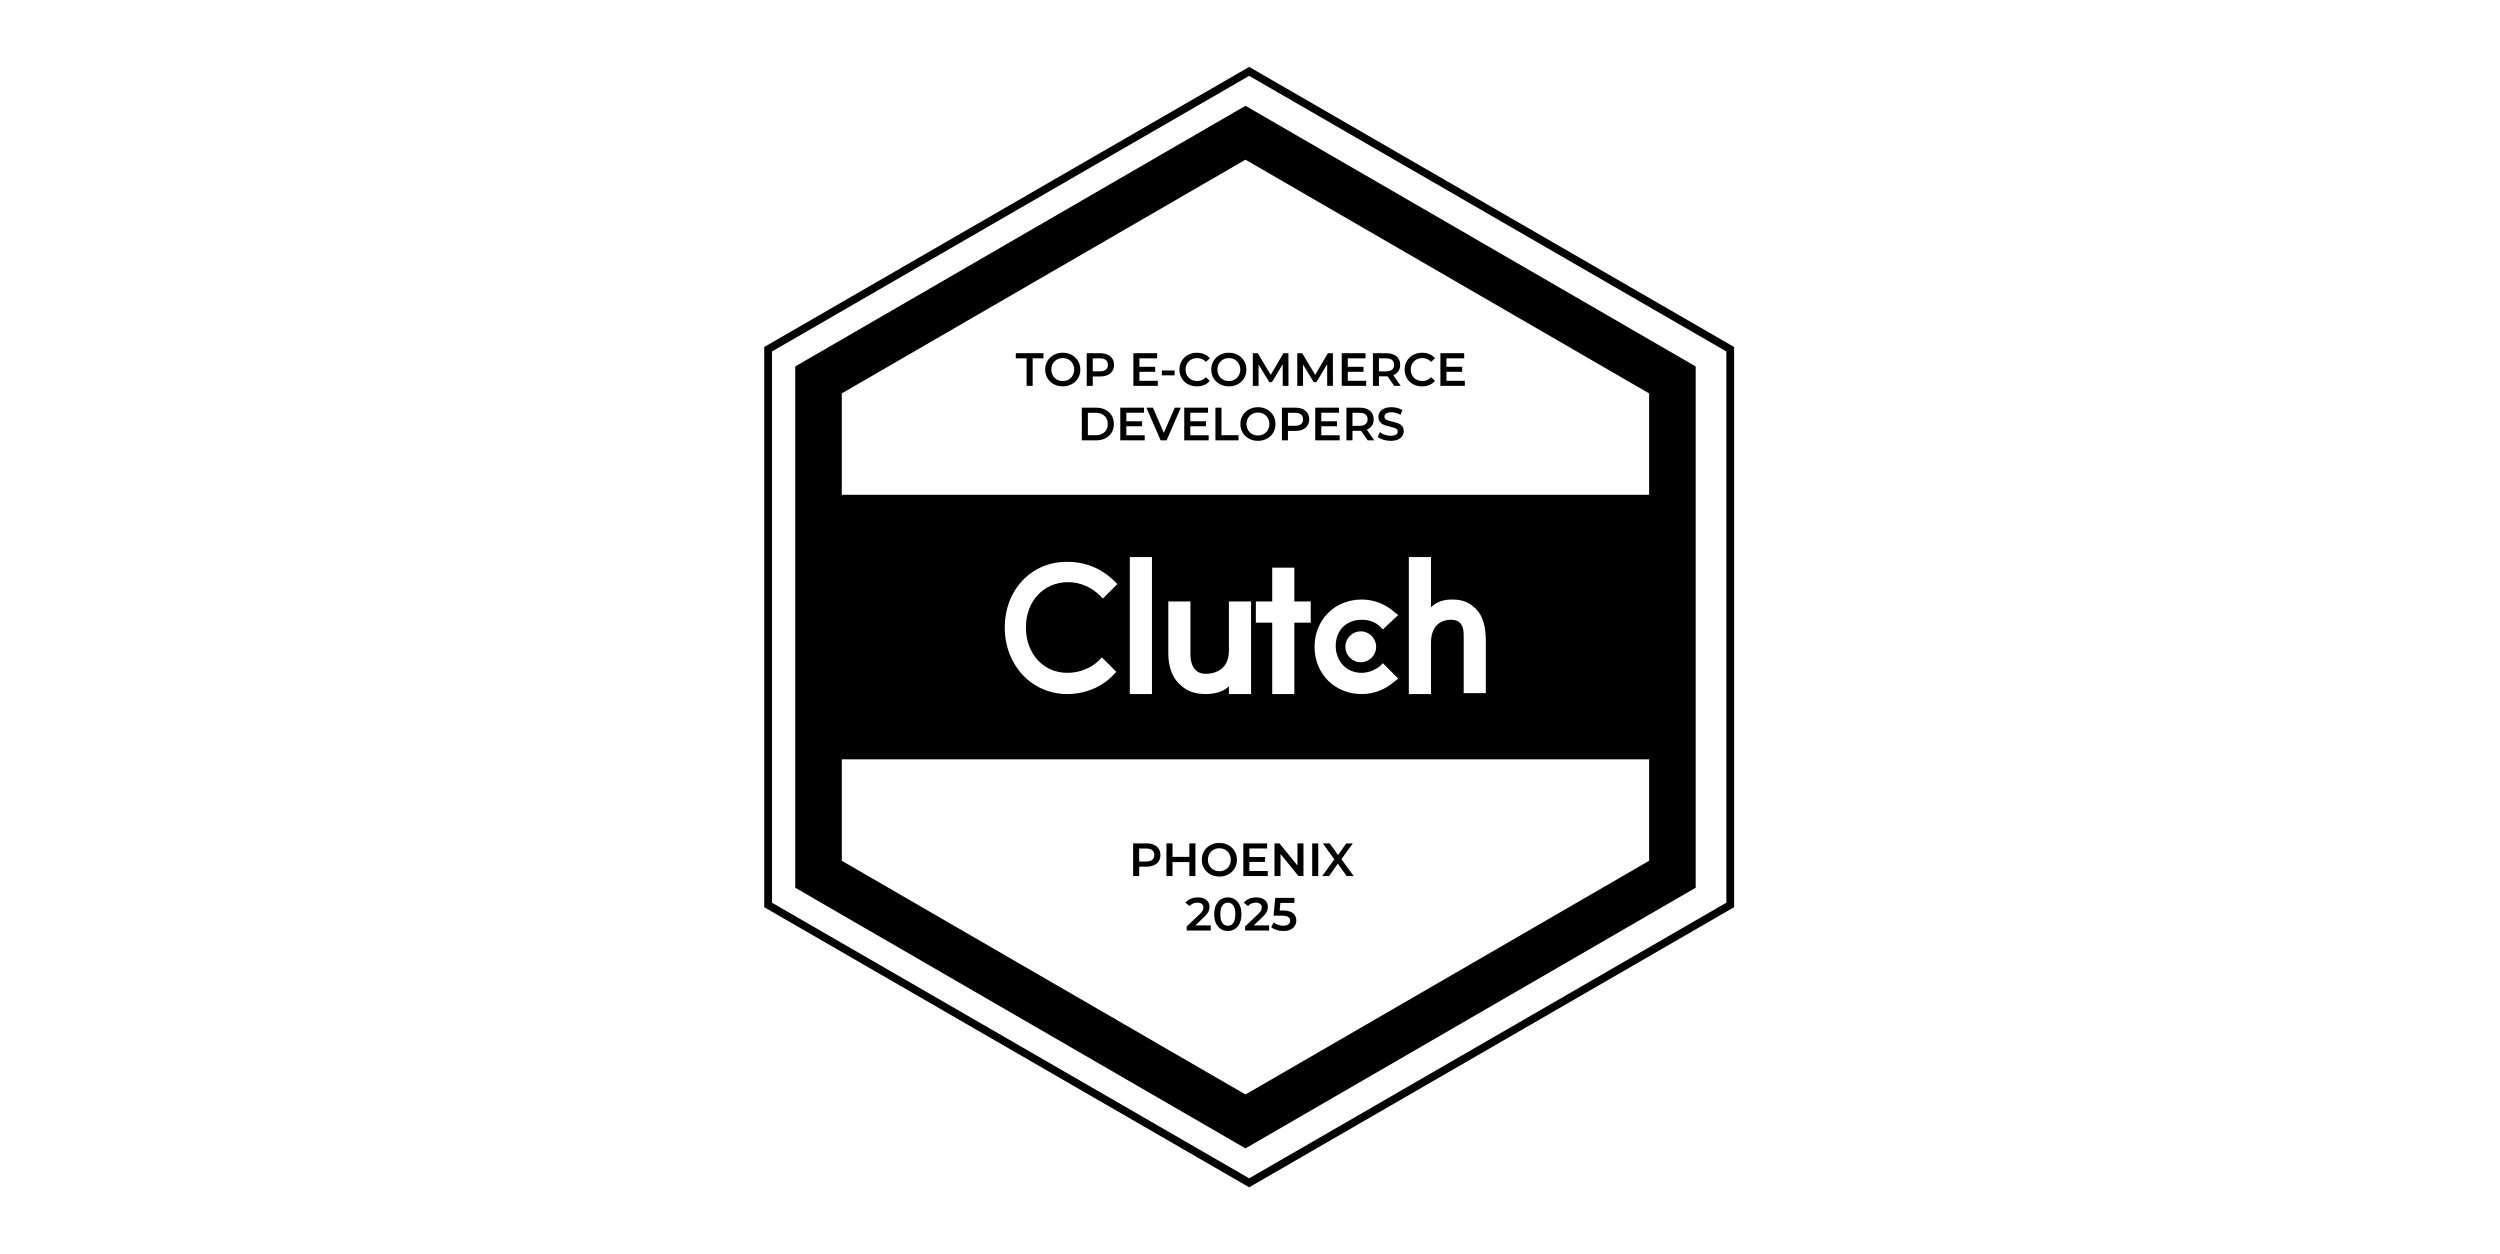 <?xml version="1.0" encoding="UTF-8"?>
<svg xmlns="http://www.w3.org/2000/svg" width="299" height="150" viewBox="0 0 299 150" fill="none">
  <path d="M207.4 41.5V108.5L149.4 142L91.4 108.5V41.5L149.4 8L207.4 41.5ZM92.328 42.037V107.962L149.4 140.926L206.472 107.962V42.037L149.4 9.073L92.328 42.037ZM202.804 43.826V106.174L148.958 137.347L95.112 106.174V43.826L148.958 12.653L202.804 43.826ZM100.68 102.949L148.958 130.9L197.236 102.949V90.82H100.68V102.949ZM146.846 107.328C147.158 107.328 147.437 107.406 147.682 107.562C147.927 107.719 148.12 107.948 148.261 108.249C148.406 108.547 148.478 108.91 148.478 109.338C148.478 109.766 148.406 110.131 148.261 110.432C148.12 110.73 147.927 110.957 147.682 111.114C147.437 111.27 147.158 111.348 146.846 111.348C146.538 111.348 146.26 111.27 146.012 111.114C145.767 110.957 145.574 110.73 145.432 110.432C145.291 110.131 145.22 109.766 145.22 109.338C145.22 108.91 145.291 108.547 145.432 108.249C145.574 107.948 145.767 107.719 146.012 107.562C146.26 107.406 146.538 107.328 146.846 107.328ZM154.809 107.992H153.133L153.048 108.896H153.422C153.808 108.896 154.118 108.948 154.352 109.053C154.589 109.153 154.762 109.295 154.869 109.477C154.981 109.656 155.037 109.86 155.037 110.091C155.037 110.318 154.981 110.527 154.869 110.716C154.758 110.906 154.587 111.059 154.357 111.174C154.131 111.29 153.843 111.347 153.494 111.347C153.22 111.347 152.951 111.308 152.687 111.23C152.427 111.148 152.208 111.037 152.03 110.895L152.336 110.331C152.477 110.446 152.648 110.539 152.848 110.61C153.052 110.681 153.264 110.716 153.483 110.716C153.739 110.716 153.94 110.663 154.084 110.555C154.233 110.447 154.307 110.302 154.307 110.119C154.307 109.997 154.275 109.888 154.212 109.795C154.153 109.702 154.045 109.632 153.89 109.583C153.737 109.535 153.528 109.511 153.261 109.511H152.319L152.52 107.383H154.809V107.992ZM143.26 107.328C143.542 107.328 143.787 107.375 143.995 107.468C144.207 107.557 144.369 107.685 144.48 107.853C144.595 108.02 144.652 108.219 144.652 108.45C144.652 108.577 144.636 108.703 144.602 108.83C144.569 108.953 144.506 109.083 144.413 109.221C144.32 109.358 144.185 109.513 144.007 109.684L142.963 110.677H144.803V111.292H141.93V110.806L143.478 109.332C143.608 109.21 143.705 109.101 143.768 109.008C143.831 108.915 143.871 108.83 143.89 108.752C143.912 108.67 143.924 108.593 143.924 108.523C143.924 108.344 143.862 108.206 143.74 108.109C143.617 108.009 143.437 107.958 143.199 107.958C143.01 107.958 142.837 107.992 142.681 108.059C142.529 108.126 142.397 108.229 142.286 108.366L141.779 107.976C141.932 107.771 142.136 107.612 142.392 107.5C142.652 107.385 142.941 107.328 143.26 107.328ZM150.242 107.328C150.524 107.328 150.769 107.375 150.977 107.468C151.188 107.557 151.35 107.685 151.462 107.853C151.577 108.02 151.634 108.219 151.634 108.45C151.634 108.577 151.617 108.703 151.584 108.83C151.551 108.953 151.487 109.083 151.395 109.221C151.302 109.358 151.167 109.513 150.989 109.684L149.945 110.677H151.784V111.292H148.912V110.806L150.459 109.332C150.589 109.21 150.686 109.101 150.749 109.008C150.812 108.915 150.853 108.83 150.872 108.752C150.894 108.67 150.905 108.593 150.905 108.523C150.905 108.344 150.844 108.206 150.721 108.109C150.599 108.009 150.419 107.958 150.181 107.958C149.992 107.958 149.819 107.992 149.663 108.059C149.511 108.126 149.379 108.229 149.268 108.366L148.761 107.976C148.913 107.771 149.118 107.612 149.374 107.5C149.633 107.385 149.923 107.328 150.242 107.328ZM146.846 107.958C146.672 107.958 146.516 108.009 146.379 108.109C146.245 108.206 146.139 108.357 146.061 108.562C145.987 108.763 145.95 109.022 145.95 109.338C145.95 109.65 145.987 109.909 146.061 110.114C146.139 110.319 146.245 110.471 146.379 110.572C146.516 110.669 146.672 110.716 146.846 110.716C147.028 110.716 147.187 110.669 147.32 110.572C147.454 110.471 147.558 110.319 147.632 110.114C147.71 109.909 147.749 109.65 147.749 109.338C147.749 109.022 147.71 108.763 147.632 108.562C147.558 108.357 147.454 108.206 147.32 108.109C147.187 108.009 147.028 107.958 146.846 107.958ZM145.836 100.814C146.14 100.814 146.418 100.864 146.67 100.965C146.927 101.065 147.15 101.207 147.339 101.389C147.528 101.568 147.675 101.78 147.779 102.025C147.883 102.267 147.935 102.534 147.935 102.824C147.935 103.114 147.883 103.383 147.779 103.628C147.675 103.874 147.528 104.086 147.339 104.264C147.15 104.443 146.927 104.583 146.67 104.683C146.418 104.784 146.142 104.834 145.841 104.834C145.537 104.834 145.256 104.784 145 104.683C144.744 104.583 144.522 104.443 144.332 104.264C144.143 104.082 143.996 103.87 143.892 103.628C143.788 103.383 143.736 103.114 143.736 102.824C143.736 102.534 143.788 102.267 143.892 102.025C143.996 101.78 144.143 101.568 144.332 101.389C144.522 101.207 144.744 101.065 145 100.965C145.256 100.864 145.535 100.814 145.836 100.814ZM137.125 100.869C137.47 100.869 137.765 100.925 138.01 101.036C138.259 101.148 138.45 101.309 138.584 101.517C138.717 101.726 138.784 101.973 138.784 102.26C138.784 102.546 138.717 102.794 138.584 103.002C138.45 103.21 138.259 103.37 138.01 103.482C137.765 103.594 137.47 103.65 137.125 103.65H136.245V104.778H135.522V100.869H137.125ZM140.231 102.483H142.246V100.869H142.97V104.778H142.246V103.103H140.231V104.778H139.507V100.869H140.231V102.483ZM151.547 101.478H149.425V102.494H151.308V103.091H149.425V104.169H151.625V104.778H148.702V100.869H151.547V101.478ZM155.176 103.515V100.869H155.895V104.778H155.3L153.15 102.132V104.778H152.432V100.869H153.028L155.176 103.515ZM157.663 104.778H156.94V100.869H157.663V104.778ZM160.029 102.257L161.015 100.869H161.799L160.435 102.756L161.9 104.778H161.064L160.004 103.289L158.96 104.778H158.135L159.581 102.782L158.213 100.869H159.032L160.029 102.257ZM145.836 101.45C145.639 101.45 145.457 101.484 145.29 101.551C145.127 101.618 144.981 101.714 144.855 101.841C144.733 101.964 144.637 102.109 144.566 102.277C144.499 102.441 144.465 102.623 144.465 102.824C144.466 103.021 144.499 103.204 144.566 103.371C144.637 103.538 144.733 103.685 144.855 103.812C144.978 103.935 145.123 104.03 145.29 104.097C145.457 104.164 145.639 104.197 145.836 104.197C146.032 104.197 146.214 104.164 146.381 104.097C146.548 104.03 146.693 103.935 146.815 103.812C146.938 103.685 147.032 103.54 147.099 103.376C147.17 103.209 147.205 103.025 147.205 102.824C147.205 102.623 147.17 102.441 147.099 102.277C147.032 102.109 146.938 101.964 146.815 101.841C146.693 101.714 146.548 101.618 146.381 101.551C146.214 101.484 146.032 101.45 145.836 101.45ZM136.245 103.036H137.091C137.411 103.036 137.65 102.969 137.81 102.835C137.973 102.697 138.055 102.505 138.055 102.26C138.055 102.01 137.973 101.818 137.81 101.684C137.65 101.55 137.411 101.484 137.091 101.484H136.245V103.036ZM139.73 78.165C139.73 79.665 140.191 81.05 141.111 81.857C141.917 82.665 142.952 83.011 144.218 83.011C145.139 83.011 146.289 82.78 146.979 82.088V83.011H149.627V71.934H146.979V77.819C146.979 80.357 144.909 80.588 144.218 80.588C142.607 80.588 142.377 79.087 142.377 78.28V71.934H139.73V78.165ZM162.86 71.703C159.638 71.703 157.221 74.126 157.221 77.357C157.221 80.588 159.638 83.011 162.86 83.011C164.356 83.011 165.736 82.434 166.772 81.511L167.232 81.165L165.391 79.318L165.046 79.665C164.47 80.126 163.665 80.472 162.86 80.472C161.019 80.472 159.752 79.088 159.752 77.242C159.752 75.396 161.018 74.126 162.86 74.126C163.665 74.126 164.47 74.357 165.046 74.934L165.391 75.28L167.232 73.55L166.772 73.203C165.736 72.28 164.356 71.703 162.86 71.703ZM127.762 67.202C123.39 67.087 120.168 70.548 120.168 75.048C120.168 79.548 123.39 83.01 127.647 83.011C129.719 83.011 131.79 82.202 133.171 80.702L133.516 80.356L131.791 78.626L131.445 78.972C130.525 79.895 129.143 80.472 127.647 80.472C124.771 80.471 122.699 78.163 122.699 75.048C122.699 71.933 124.771 69.626 127.762 69.626C129.143 69.626 130.525 70.202 131.56 71.24L131.906 71.587L133.631 69.856L133.286 69.51C131.79 68.01 129.834 67.202 127.762 67.202ZM135.127 83.011H137.773V66.625H135.127V83.011ZM152.158 71.933H150.201V74.472H152.158V83.011H154.804V74.472H156.761V71.933H154.804V67.894H152.158V71.933ZM168.498 83.011H171.145V76.895C171.145 74.356 172.871 74.125 173.562 74.125C175.173 74.125 175.058 75.625 175.058 76.433V82.895H177.704V76.549C177.704 75.048 177.359 73.664 176.553 72.856C175.748 72.049 174.942 71.702 173.677 71.702C172.756 71.702 171.835 71.933 171.145 72.626V66.625H168.498V83.011ZM162.745 75.511C161.729 75.511 160.904 76.338 160.904 77.357C160.904 78.377 161.729 79.203 162.745 79.203C163.762 79.203 164.586 78.377 164.586 77.357C164.586 76.338 163.762 75.511 162.745 75.511ZM100.68 47.05V59.181H197.236V47.05L148.958 19.099L100.68 47.05ZM150.449 48.703C150.754 48.703 151.032 48.753 151.284 48.854C151.54 48.954 151.764 49.096 151.953 49.278C152.142 49.456 152.289 49.669 152.392 49.914C152.496 50.156 152.548 50.422 152.548 50.713C152.548 51.003 152.496 51.272 152.392 51.517C152.289 51.763 152.142 51.975 151.953 52.153C151.764 52.332 151.54 52.472 151.284 52.572C151.032 52.673 150.755 52.723 150.455 52.723C150.151 52.723 149.87 52.673 149.614 52.572C149.358 52.472 149.135 52.332 148.946 52.153C148.757 51.971 148.609 51.759 148.506 51.517C148.402 51.272 148.35 51.003 148.35 50.713C148.35 50.422 148.402 50.156 148.506 49.914C148.609 49.668 148.757 49.457 148.946 49.278C149.135 49.096 149.358 48.954 149.614 48.854C149.87 48.753 150.149 48.703 150.449 48.703ZM166.429 48.703C166.663 48.703 166.895 48.732 167.125 48.792C167.355 48.851 167.556 48.937 167.726 49.049L167.498 49.612C167.324 49.508 167.143 49.433 166.958 49.384C166.772 49.332 166.594 49.306 166.424 49.306C166.224 49.306 166.06 49.33 165.934 49.378C165.811 49.426 165.72 49.49 165.661 49.568C165.605 49.646 165.578 49.736 165.577 49.836C165.577 49.955 165.618 50.052 165.7 50.127C165.785 50.197 165.895 50.253 166.028 50.294C166.165 50.335 166.318 50.376 166.485 50.417C166.652 50.454 166.817 50.497 166.98 50.546C167.147 50.594 167.298 50.657 167.432 50.735C167.569 50.813 167.678 50.92 167.76 51.054C167.845 51.188 167.888 51.357 167.888 51.562C167.887 51.77 167.83 51.964 167.715 52.142C167.604 52.317 167.432 52.459 167.198 52.567C166.964 52.671 166.669 52.723 166.312 52.723C166.008 52.723 165.716 52.68 165.438 52.594C165.16 52.505 164.939 52.392 164.775 52.254L165.026 51.69C165.181 51.812 165.375 51.915 165.605 51.997C165.835 52.079 166.071 52.12 166.312 52.12C166.517 52.12 166.682 52.097 166.808 52.052C166.934 52.008 167.027 51.949 167.086 51.874C167.146 51.796 167.175 51.708 167.175 51.612C167.175 51.493 167.133 51.398 167.047 51.327C166.962 51.253 166.85 51.194 166.713 51.154C166.579 51.109 166.429 51.068 166.262 51.031C166.099 50.994 165.934 50.951 165.767 50.903C165.604 50.851 165.453 50.785 165.316 50.707C165.182 50.626 165.072 50.517 164.987 50.383C164.901 50.249 164.859 50.078 164.859 49.87C164.859 49.657 164.914 49.464 165.026 49.289C165.141 49.11 165.314 48.969 165.544 48.864C165.778 48.757 166.073 48.703 166.429 48.703ZM131.089 48.758C131.512 48.758 131.883 48.84 132.202 49.004C132.521 49.167 132.771 49.395 132.949 49.685C133.127 49.975 133.216 50.318 133.216 50.712C133.216 51.103 133.127 51.446 132.949 51.74C132.771 52.03 132.521 52.257 132.202 52.42C131.883 52.584 131.512 52.667 131.089 52.667H129.385V48.758H131.089ZM136.83 49.367H134.709V50.383H136.591V50.98H134.709V52.058H136.908V52.667H133.986V48.758H136.83V49.367ZM139.19 51.77L140.501 48.758H141.225L139.526 52.667H138.813L137.109 48.758H137.895L139.19 51.77ZM144.481 49.367H142.359V50.383H144.242V50.98H142.359V52.058H144.559V52.667H141.636V48.758H144.481V49.367ZM146.089 52.052H148.128V52.667H145.366V48.758H146.089V52.052ZM154.919 48.758C155.264 48.758 155.56 48.814 155.804 48.925C156.053 49.037 156.245 49.198 156.378 49.406C156.512 49.614 156.578 49.862 156.578 50.148C156.578 50.435 156.512 50.683 156.378 50.891C156.245 51.099 156.053 51.259 155.804 51.371C155.56 51.483 155.264 51.539 154.919 51.539H154.039V52.667H153.316V48.758H154.919ZM160.146 49.367H158.025V50.383H159.907V50.98H158.025V52.058H160.224V52.667H157.302V48.758H160.146V49.367ZM162.629 48.758C163.149 48.758 163.555 48.882 163.848 49.127C164.145 49.373 164.294 49.713 164.294 50.148C164.294 50.435 164.228 50.683 164.094 50.891C163.96 51.096 163.769 51.254 163.52 51.365C163.503 51.373 163.483 51.378 163.465 51.385L164.361 52.667H163.581L162.785 51.521C162.736 51.523 162.686 51.527 162.635 51.527H161.755V52.667H161.032V48.758H162.629ZM150.449 49.339C150.253 49.339 150.071 49.373 149.904 49.44C149.741 49.507 149.595 49.603 149.469 49.73C149.346 49.852 149.25 49.998 149.18 50.166C149.113 50.33 149.079 50.512 149.079 50.713C149.079 50.91 149.113 51.093 149.18 51.26C149.25 51.427 149.347 51.574 149.469 51.701C149.591 51.824 149.737 51.919 149.904 51.986C150.071 52.053 150.253 52.086 150.449 52.086C150.646 52.086 150.828 52.053 150.995 51.986C151.162 51.919 151.307 51.824 151.429 51.701C151.552 51.574 151.646 51.429 151.713 51.265C151.783 51.098 151.819 50.914 151.819 50.713C151.819 50.512 151.783 50.33 151.713 50.166C151.646 49.998 151.552 49.852 151.429 49.73C151.307 49.603 151.162 49.507 150.995 49.44C150.828 49.373 150.646 49.339 150.449 49.339ZM130.109 52.052H131.056C131.345 52.052 131.597 51.997 131.812 51.885C132.028 51.773 132.193 51.617 132.308 51.416C132.427 51.215 132.487 50.98 132.487 50.712C132.487 50.44 132.427 50.206 132.308 50.009C132.193 49.808 132.028 49.651 131.812 49.54C131.597 49.428 131.345 49.373 131.056 49.373H130.109V52.052ZM161.755 50.93H162.601C162.921 50.93 163.16 50.861 163.32 50.724C163.483 50.586 163.565 50.394 163.565 50.148C163.565 49.899 163.483 49.707 163.32 49.573C163.16 49.439 162.921 49.373 162.601 49.373H161.755V50.93ZM154.039 50.925H154.886C155.205 50.925 155.445 50.858 155.604 50.724C155.767 50.586 155.849 50.394 155.849 50.148C155.849 49.899 155.767 49.707 155.604 49.573C155.445 49.439 155.205 49.373 154.886 49.373H154.039V50.925ZM127.106 42.189C127.41 42.189 127.689 42.239 127.941 42.34C128.197 42.44 128.42 42.582 128.61 42.764C128.799 42.943 128.945 43.155 129.049 43.4C129.153 43.642 129.205 43.909 129.205 44.199C129.205 44.489 129.153 44.758 129.049 45.003C128.945 45.249 128.799 45.461 128.61 45.639C128.42 45.818 128.197 45.958 127.941 46.058C127.689 46.159 127.412 46.209 127.112 46.209C126.807 46.209 126.527 46.159 126.271 46.058C126.015 45.958 125.792 45.818 125.603 45.639C125.414 45.457 125.266 45.245 125.162 45.003C125.058 44.758 125.007 44.489 125.006 44.199C125.006 43.909 125.058 43.642 125.162 43.4C125.266 43.154 125.414 42.943 125.603 42.764C125.792 42.582 126.015 42.44 126.271 42.34C126.527 42.239 126.806 42.189 127.106 42.189ZM143.151 42.189C143.471 42.189 143.762 42.244 144.026 42.356C144.289 42.464 144.512 42.626 144.694 42.842L144.226 43.283C144.085 43.13 143.928 43.017 143.753 42.942C143.579 42.864 143.389 42.825 143.185 42.825C142.981 42.825 142.794 42.859 142.623 42.926C142.456 42.993 142.309 43.087 142.183 43.21C142.06 43.333 141.964 43.479 141.894 43.647C141.827 43.814 141.793 43.998 141.793 44.199C141.793 44.4 141.827 44.584 141.894 44.752C141.964 44.919 142.06 45.064 142.183 45.187C142.309 45.31 142.456 45.405 142.623 45.472C142.794 45.539 142.981 45.572 143.185 45.572C143.389 45.572 143.579 45.535 143.753 45.46C143.928 45.382 144.085 45.265 144.226 45.109L144.694 45.556C144.512 45.768 144.289 45.929 144.026 46.041C143.762 46.153 143.469 46.209 143.146 46.209C142.849 46.209 142.573 46.16 142.317 46.064C142.064 45.963 141.844 45.823 141.654 45.645C141.469 45.462 141.323 45.249 141.219 45.003C141.115 44.758 141.063 44.489 141.063 44.199C141.063 43.909 141.115 43.64 141.219 43.395C141.323 43.149 141.47 42.937 141.66 42.759C141.849 42.576 142.07 42.437 142.322 42.34C142.575 42.239 142.851 42.189 143.151 42.189ZM146.969 42.189C147.274 42.189 147.552 42.239 147.804 42.34C148.06 42.44 148.284 42.582 148.473 42.764C148.662 42.943 148.809 43.155 148.912 43.4C149.016 43.642 149.068 43.909 149.068 44.199C149.068 44.489 149.016 44.758 148.912 45.003C148.809 45.249 148.662 45.461 148.473 45.639C148.284 45.818 148.06 45.958 147.804 46.058C147.552 46.159 147.275 46.209 146.975 46.209C146.671 46.209 146.39 46.159 146.134 46.058C145.878 45.958 145.655 45.818 145.466 45.639C145.277 45.457 145.129 45.245 145.026 45.003C144.922 44.758 144.87 44.489 144.87 44.199C144.87 43.909 144.922 43.642 145.026 43.4C145.129 43.154 145.277 42.943 145.466 42.764C145.655 42.582 145.878 42.44 146.134 42.34C146.39 42.239 146.669 42.189 146.969 42.189ZM170.083 42.189C170.403 42.189 170.694 42.244 170.958 42.356C171.221 42.464 171.444 42.626 171.626 42.842L171.158 43.283C171.017 43.13 170.86 43.017 170.685 42.942C170.511 42.864 170.321 42.825 170.117 42.825C169.913 42.825 169.726 42.859 169.555 42.926C169.388 42.993 169.241 43.087 169.115 43.21C168.992 43.333 168.896 43.479 168.825 43.647C168.759 43.814 168.725 43.998 168.725 44.199C168.725 44.4 168.759 44.584 168.825 44.752C168.896 44.919 168.992 45.064 169.115 45.187C169.241 45.31 169.388 45.405 169.555 45.472C169.726 45.539 169.913 45.572 170.117 45.572C170.321 45.572 170.511 45.535 170.685 45.46C170.86 45.382 171.017 45.265 171.158 45.109L171.626 45.556C171.444 45.768 171.221 45.929 170.958 46.041C170.694 46.153 170.401 46.209 170.078 46.209C169.781 46.209 169.505 46.16 169.249 46.064C168.996 45.963 168.776 45.823 168.586 45.645C168.401 45.462 168.255 45.249 168.151 45.003C168.047 44.758 167.995 44.489 167.995 44.199C167.995 43.909 168.047 43.64 168.151 43.395C168.255 43.149 168.402 42.937 168.592 42.759C168.781 42.576 169.002 42.437 169.254 42.34C169.506 42.239 169.783 42.189 170.083 42.189ZM124.796 42.859H123.505V46.153H122.781V42.859H121.489V42.244H124.796V42.859ZM131.576 42.244C131.921 42.244 132.216 42.3 132.461 42.411C132.71 42.523 132.901 42.684 133.035 42.892C133.168 43.101 133.235 43.348 133.235 43.635C133.235 43.921 133.169 44.169 133.035 44.377C132.901 44.586 132.71 44.745 132.461 44.857C132.216 44.969 131.921 45.025 131.576 45.025H130.696V46.153H129.973V42.244H131.576ZM138.396 42.853H136.275V43.869H138.157V44.466H136.275V45.544H138.474V46.153H135.552V42.244H138.396V42.853ZM151.977 44.834L153.499 42.244H154.095L154.101 46.153H153.416L153.41 43.563L152.13 45.706H151.806L150.526 43.596V46.153H149.836V42.244H150.431L151.977 44.834ZM157.295 44.834L158.817 42.244H159.413L159.419 46.153H158.733L158.728 43.563L157.448 45.706H157.124L155.843 43.596V46.153H155.154V42.244H155.749L157.295 44.834ZM163.316 42.853H161.195V43.869H163.077V44.466H161.195V45.544H163.394V46.153H160.472V42.244H163.316V42.853ZM165.8 42.244C166.319 42.244 166.725 42.368 167.018 42.613C167.315 42.859 167.464 43.199 167.464 43.635C167.464 43.921 167.398 44.169 167.264 44.377C167.13 44.582 166.939 44.74 166.69 44.852C166.673 44.859 166.653 44.864 166.635 44.871L167.531 46.153H166.751L165.955 45.007C165.906 45.009 165.856 45.013 165.805 45.013H164.925V46.153H164.202V42.244H165.8ZM175.116 42.853H172.994V43.869H174.877V44.466H172.994V45.544H175.194V46.153H172.271V42.244H175.116V42.853ZM127.106 42.825C126.91 42.825 126.728 42.859 126.561 42.926C126.397 42.993 126.252 43.089 126.126 43.216C126.003 43.339 125.907 43.484 125.837 43.652C125.77 43.816 125.736 43.998 125.736 44.199C125.736 44.396 125.77 44.579 125.837 44.746C125.907 44.913 126.003 45.06 126.126 45.187C126.248 45.31 126.394 45.405 126.561 45.472C126.728 45.539 126.91 45.572 127.106 45.572C127.303 45.572 127.485 45.539 127.652 45.472C127.819 45.405 127.963 45.31 128.086 45.187C128.208 45.06 128.303 44.915 128.37 44.752C128.44 44.584 128.476 44.4 128.476 44.199C128.476 43.998 128.44 43.816 128.37 43.652C128.303 43.484 128.208 43.339 128.086 43.216C127.964 43.089 127.819 42.993 127.652 42.926C127.485 42.859 127.303 42.825 127.106 42.825ZM146.969 42.825C146.773 42.825 146.591 42.859 146.424 42.926C146.261 42.993 146.115 43.089 145.989 43.216C145.866 43.339 145.77 43.484 145.7 43.652C145.633 43.816 145.599 43.998 145.599 44.199C145.599 44.396 145.633 44.579 145.7 44.746C145.77 44.913 145.867 45.06 145.989 45.187C146.111 45.31 146.257 45.405 146.424 45.472C146.591 45.539 146.773 45.572 146.969 45.572C147.166 45.572 147.348 45.539 147.515 45.472C147.682 45.405 147.827 45.31 147.949 45.187C148.072 45.06 148.166 44.915 148.233 44.752C148.303 44.584 148.339 44.4 148.339 44.199C148.339 43.998 148.303 43.816 148.233 43.652C148.166 43.484 148.072 43.339 147.949 43.216C147.827 43.089 147.682 42.993 147.515 42.926C147.348 42.859 147.166 42.825 146.969 42.825ZM140.486 44.891H138.955V44.31H140.486V44.891ZM164.925 44.416H165.771C166.091 44.416 166.33 44.348 166.49 44.21C166.653 44.072 166.735 43.88 166.735 43.635C166.735 43.385 166.653 43.193 166.49 43.059C166.33 42.925 166.091 42.859 165.771 42.859H164.925V44.416ZM130.696 44.411H131.542C131.862 44.411 132.101 44.344 132.261 44.21C132.424 44.072 132.506 43.88 132.506 43.635C132.506 43.385 132.424 43.193 132.261 43.059C132.101 42.925 131.862 42.859 131.542 42.859H130.696V44.411Z" fill="black"></path>
</svg>
